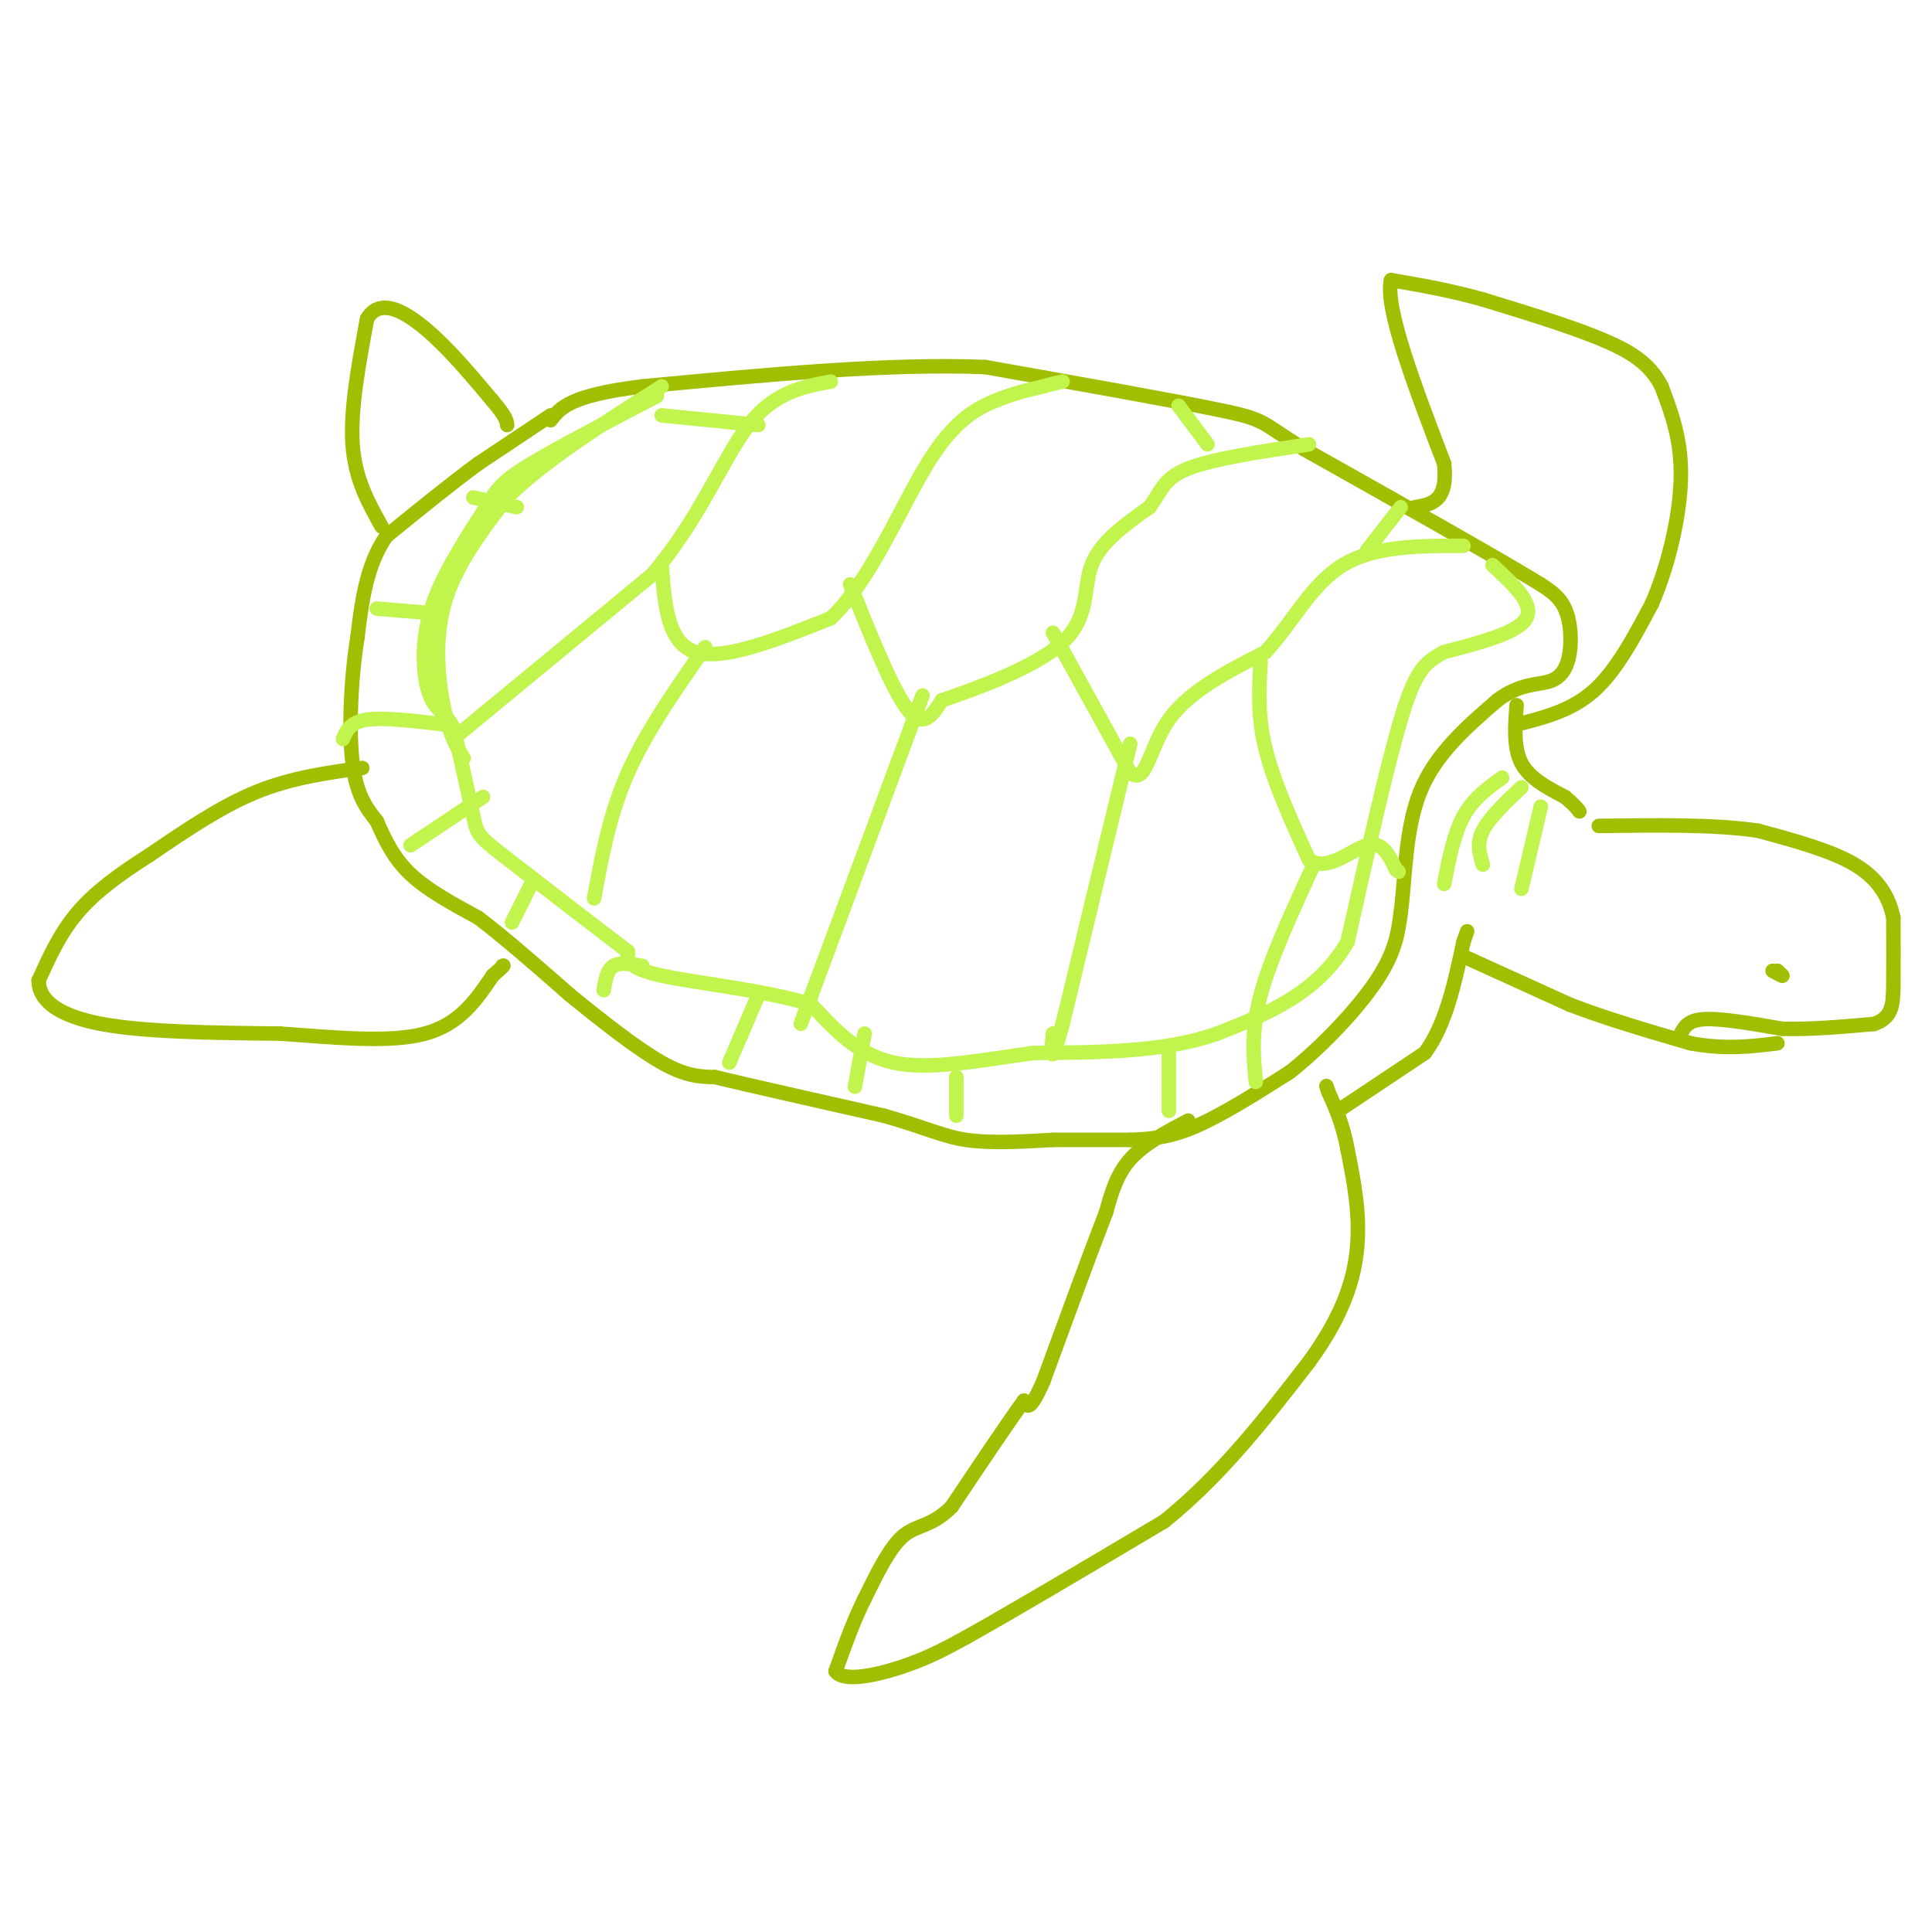 <svg viewBox='0 0 400 400' version='1.1' xmlns='http://www.w3.org/2000/svg' xmlns:xlink='http://www.w3.org/1999/xlink'><g fill='none' stroke='#A1BE02' stroke-width='3' stroke-linecap='round' stroke-linejoin='round'><path d='M246,232c-4.583,2.417 -9.167,4.833 -12,8c-2.833,3.167 -3.917,7.083 -5,11'/><path d='M229,251c-3.000,7.667 -8.000,21.333 -13,35'/><path d='M216,286c-2.833,6.500 -3.417,5.250 -4,4'/><path d='M212,290c-3.167,4.333 -9.083,13.167 -15,22'/><path d='M197,312c-4.200,4.178 -7.200,3.622 -10,6c-2.800,2.378 -5.400,7.689 -8,13'/><path d='M179,331c-2.333,4.667 -4.167,9.833 -6,15'/><path d='M173,346c1.600,2.378 8.600,0.822 14,-1c5.400,-1.822 9.200,-3.911 13,-6'/><path d='M200,339c9.000,-5.000 25.000,-14.500 41,-24'/><path d='M241,315c11.833,-9.500 20.917,-21.250 30,-33'/><path d='M271,282c6.978,-9.578 9.422,-17.022 10,-24c0.578,-6.978 -0.711,-13.489 -2,-20'/><path d='M279,238c-1.000,-5.333 -2.500,-8.667 -4,-12'/><path d='M275,226c-0.667,-2.000 -0.333,-1.000 0,0'/><path d='M277,230c0.000,0.000 18.000,-12.000 18,-12'/><path d='M295,218c4.333,-5.833 6.167,-14.417 8,-23'/><path d='M303,195c1.333,-3.833 0.667,-1.917 0,0'/><path d='M303,198c0.000,0.000 22.000,10.000 22,10'/><path d='M325,208c7.833,3.000 16.417,5.500 25,8'/><path d='M350,216c7.167,1.333 12.583,0.667 18,0'/><path d='M348,214c0.750,-1.417 1.500,-2.833 5,-3c3.500,-0.167 9.750,0.917 16,2'/><path d='M369,213c5.833,0.167 12.417,-0.417 19,-1'/><path d='M388,212c3.844,-1.311 3.956,-4.089 4,-8c0.044,-3.911 0.022,-8.956 0,-14'/><path d='M392,190c-0.889,-4.311 -3.111,-8.089 -8,-11c-4.889,-2.911 -12.444,-4.956 -20,-7'/><path d='M364,172c-8.833,-1.333 -20.917,-1.167 -33,-1'/><path d='M314,146c-0.333,4.417 -0.667,8.833 1,12c1.667,3.167 5.333,5.083 9,7'/><path d='M324,165c2.000,1.667 2.500,2.333 3,3'/><path d='M314,150c5.667,-1.417 11.333,-2.833 16,-7c4.667,-4.167 8.333,-11.083 12,-18'/><path d='M342,125c3.378,-7.733 5.822,-18.067 6,-26c0.178,-7.933 -1.911,-13.467 -4,-19'/><path d='M344,80c-2.444,-4.822 -6.556,-7.378 -13,-10c-6.444,-2.622 -15.222,-5.311 -24,-8'/><path d='M307,62c-7.167,-2.000 -13.083,-3.000 -19,-4'/><path d='M288,58c-1.333,5.667 4.833,21.833 11,38'/><path d='M299,96c0.833,7.833 -2.583,8.417 -6,9'/><path d='M114,86c0.000,0.000 -15.000,10.000 -15,10'/><path d='M99,96c-5.667,4.167 -12.333,9.583 -19,15'/><path d='M80,111c-4.167,6.000 -5.083,13.500 -6,21'/><path d='M74,132c-1.378,8.511 -1.822,19.289 -1,26c0.822,6.711 2.911,9.356 5,12'/><path d='M78,170c1.711,3.911 3.489,7.689 7,11c3.511,3.311 8.756,6.156 14,9'/><path d='M99,190c5.500,4.167 12.250,10.083 19,16'/><path d='M118,206c6.689,5.467 13.911,11.133 19,14c5.089,2.867 8.044,2.933 11,3'/><path d='M148,223c7.667,1.833 21.333,4.917 35,8'/><path d='M183,231c8.422,2.356 11.978,4.244 17,5c5.022,0.756 11.511,0.378 18,0'/><path d='M218,236c5.667,0.000 10.833,0.000 16,0'/><path d='M234,236c4.756,-0.178 8.644,-0.622 14,-3c5.356,-2.378 12.178,-6.689 19,-11'/><path d='M267,222c6.733,-5.311 14.067,-13.089 18,-19c3.933,-5.911 4.467,-9.956 5,-14'/><path d='M290,189c0.956,-6.889 0.844,-17.111 4,-25c3.156,-7.889 9.578,-13.444 16,-19'/><path d='M310,145c4.724,-3.609 8.534,-3.132 11,-4c2.466,-0.868 3.587,-3.080 4,-6c0.413,-2.920 0.118,-6.549 -1,-9c-1.118,-2.451 -3.059,-3.726 -5,-5'/><path d='M319,121c-9.000,-5.500 -29.000,-16.750 -49,-28'/><path d='M270,93c-9.222,-5.733 -7.778,-6.067 -17,-8c-9.222,-1.933 -29.111,-5.467 -49,-9'/><path d='M204,76c-20.000,-0.833 -45.500,1.583 -71,4'/><path d='M133,80c-15.000,1.833 -17.000,4.417 -19,7'/><path d='M79,109c-2.750,-4.917 -5.500,-9.833 -6,-17c-0.500,-7.167 1.250,-16.583 3,-26'/><path d='M76,66c2.511,-4.267 7.289,-1.933 12,2c4.711,3.933 9.356,9.467 14,15'/><path d='M102,83c2.833,3.333 2.917,4.167 3,5'/><path d='M75,159c-7.333,1.000 -14.667,2.000 -22,5c-7.333,3.000 -14.667,8.000 -22,13'/><path d='M31,177c-6.400,4.067 -11.400,7.733 -15,12c-3.600,4.267 -5.800,9.133 -8,14'/><path d='M8,203c0.000,4.089 4.000,7.311 13,9c9.000,1.689 23.000,1.844 37,2'/><path d='M58,214c11.800,0.844 22.800,1.956 30,0c7.200,-1.956 10.600,-6.978 14,-12'/><path d='M102,202c2.667,-2.333 2.333,-2.167 2,-2'/><path d='M368,201c0.000,0.000 1.000,1.000 1,1'/><path d='M369,202c-0.167,0.000 -1.083,-0.500 -2,-1'/></g>
<g fill='none' stroke='#C1F44C' stroke-width='3' stroke-linecap='round' stroke-linejoin='round'><path d='M309,117c4.333,4.000 8.667,8.000 7,11c-1.667,3.000 -9.333,5.000 -17,7'/><path d='M299,135c-4.156,2.156 -6.044,4.044 -9,14c-2.956,9.956 -6.978,27.978 -11,46'/><path d='M279,195c-6.333,10.833 -16.667,14.917 -27,19'/><path d='M252,214c-10.833,3.833 -24.417,3.917 -38,4'/><path d='M214,218c-11.600,1.600 -21.600,3.600 -29,2c-7.400,-1.600 -12.200,-6.800 -17,-12'/><path d='M168,208c-9.222,-2.978 -23.778,-4.422 -31,-6c-7.222,-1.578 -7.111,-3.289 -7,-5'/><path d='M130,197c-5.500,-4.167 -15.750,-12.083 -26,-20'/><path d='M104,177c-5.200,-4.089 -5.200,-4.311 -6,-8c-0.800,-3.689 -2.400,-10.844 -4,-18'/><path d='M94,151c-1.619,-3.607 -3.667,-3.625 -5,-7c-1.333,-3.375 -1.952,-10.107 0,-17c1.952,-6.893 6.476,-13.946 11,-21'/><path d='M100,106c2.778,-4.867 4.222,-6.533 10,-10c5.778,-3.467 15.889,-8.733 26,-14'/><path d='M96,157c-1.400,-2.267 -2.800,-4.533 -4,-10c-1.200,-5.467 -2.200,-14.133 0,-22c2.200,-7.867 7.600,-14.933 13,-22'/><path d='M105,103c7.500,-7.500 19.750,-15.250 32,-23'/><path d='M95,152c0.000,0.000 40.000,-33.000 40,-33'/><path d='M135,119c9.911,-11.622 14.689,-24.178 20,-31c5.311,-6.822 11.156,-7.911 17,-9'/><path d='M137,86c0.000,0.000 20.000,2.000 20,2'/><path d='M137,117c0.583,8.083 1.167,16.167 7,18c5.833,1.833 16.917,-2.583 28,-7'/><path d='M172,128c8.143,-7.583 14.500,-23.042 20,-32c5.500,-8.958 10.143,-11.417 14,-13c3.857,-1.583 6.929,-2.292 10,-3'/><path d='M216,80c2.333,-0.667 3.167,-0.833 4,-1'/><path d='M176,121c4.417,11.000 8.833,22.000 12,26c3.167,4.000 5.083,1.000 7,-2'/><path d='M195,145c6.524,-2.214 19.333,-6.750 25,-12c5.667,-5.250 4.190,-11.214 6,-16c1.810,-4.786 6.905,-8.393 12,-12'/><path d='M238,105c2.533,-3.422 2.867,-5.978 8,-8c5.133,-2.022 15.067,-3.511 25,-5'/><path d='M244,84c0.000,0.000 6.000,8.000 6,8'/><path d='M218,131c0.000,0.000 16.000,29.000 16,29'/><path d='M234,160c3.378,2.689 3.822,-5.089 8,-11c4.178,-5.911 12.089,-9.956 20,-14'/><path d='M262,135c5.556,-6.000 9.444,-14.000 16,-18c6.556,-4.000 15.778,-4.000 25,-4'/><path d='M283,114c0.000,0.000 7.000,-9.000 7,-9'/><path d='M261,137c-0.333,5.583 -0.667,11.167 1,18c1.667,6.833 5.333,14.917 9,23'/><path d='M271,178c3.800,2.689 8.800,-2.089 12,-3c3.200,-0.911 4.600,2.044 6,5'/><path d='M289,180c1.000,0.833 0.500,0.417 0,0'/><path d='M272,179c-4.500,9.750 -9.000,19.500 -11,27c-2.000,7.500 -1.500,12.750 -1,18'/><path d='M242,218c0.000,0.000 0.000,12.000 0,12'/><path d='M234,154c0.000,0.000 -14.000,58.000 -14,58'/><path d='M220,212c-2.667,10.000 -2.333,6.000 -2,2'/><path d='M198,223c0.000,0.000 0.000,8.000 0,8'/><path d='M179,214c0.000,0.000 -2.000,11.000 -2,11'/><path d='M191,144c0.000,0.000 -23.000,62.000 -23,62'/><path d='M168,206c-3.833,10.333 -1.917,5.167 0,0'/><path d='M157,206c0.000,0.000 -6.000,14.000 -6,14'/><path d='M133,200c-2.333,-0.417 -4.667,-0.833 -6,0c-1.333,0.833 -1.667,2.917 -2,5'/><path d='M146,134c-6.083,8.667 -12.167,17.333 -16,26c-3.833,8.667 -5.417,17.333 -7,26'/><path d='M110,183c0.000,0.000 -4.000,8.000 -4,8'/><path d='M100,165c0.000,0.000 -15.000,10.000 -15,10'/><path d='M92,150c-6.250,-0.750 -12.500,-1.500 -16,-1c-3.500,0.500 -4.250,2.250 -5,4'/><path d='M90,127c0.000,0.000 -12.000,-1.000 -12,-1'/><path d='M107,105c0.000,0.000 -9.000,-2.000 -9,-2'/><path d='M311,161c-3.000,2.167 -6.000,4.333 -8,8c-2.000,3.667 -3.000,8.833 -4,14'/><path d='M315,163c-3.333,3.167 -6.667,6.333 -8,9c-1.333,2.667 -0.667,4.833 0,7'/><path d='M319,167c0.000,0.000 -4.000,17.000 -4,17'/></g>
</svg>